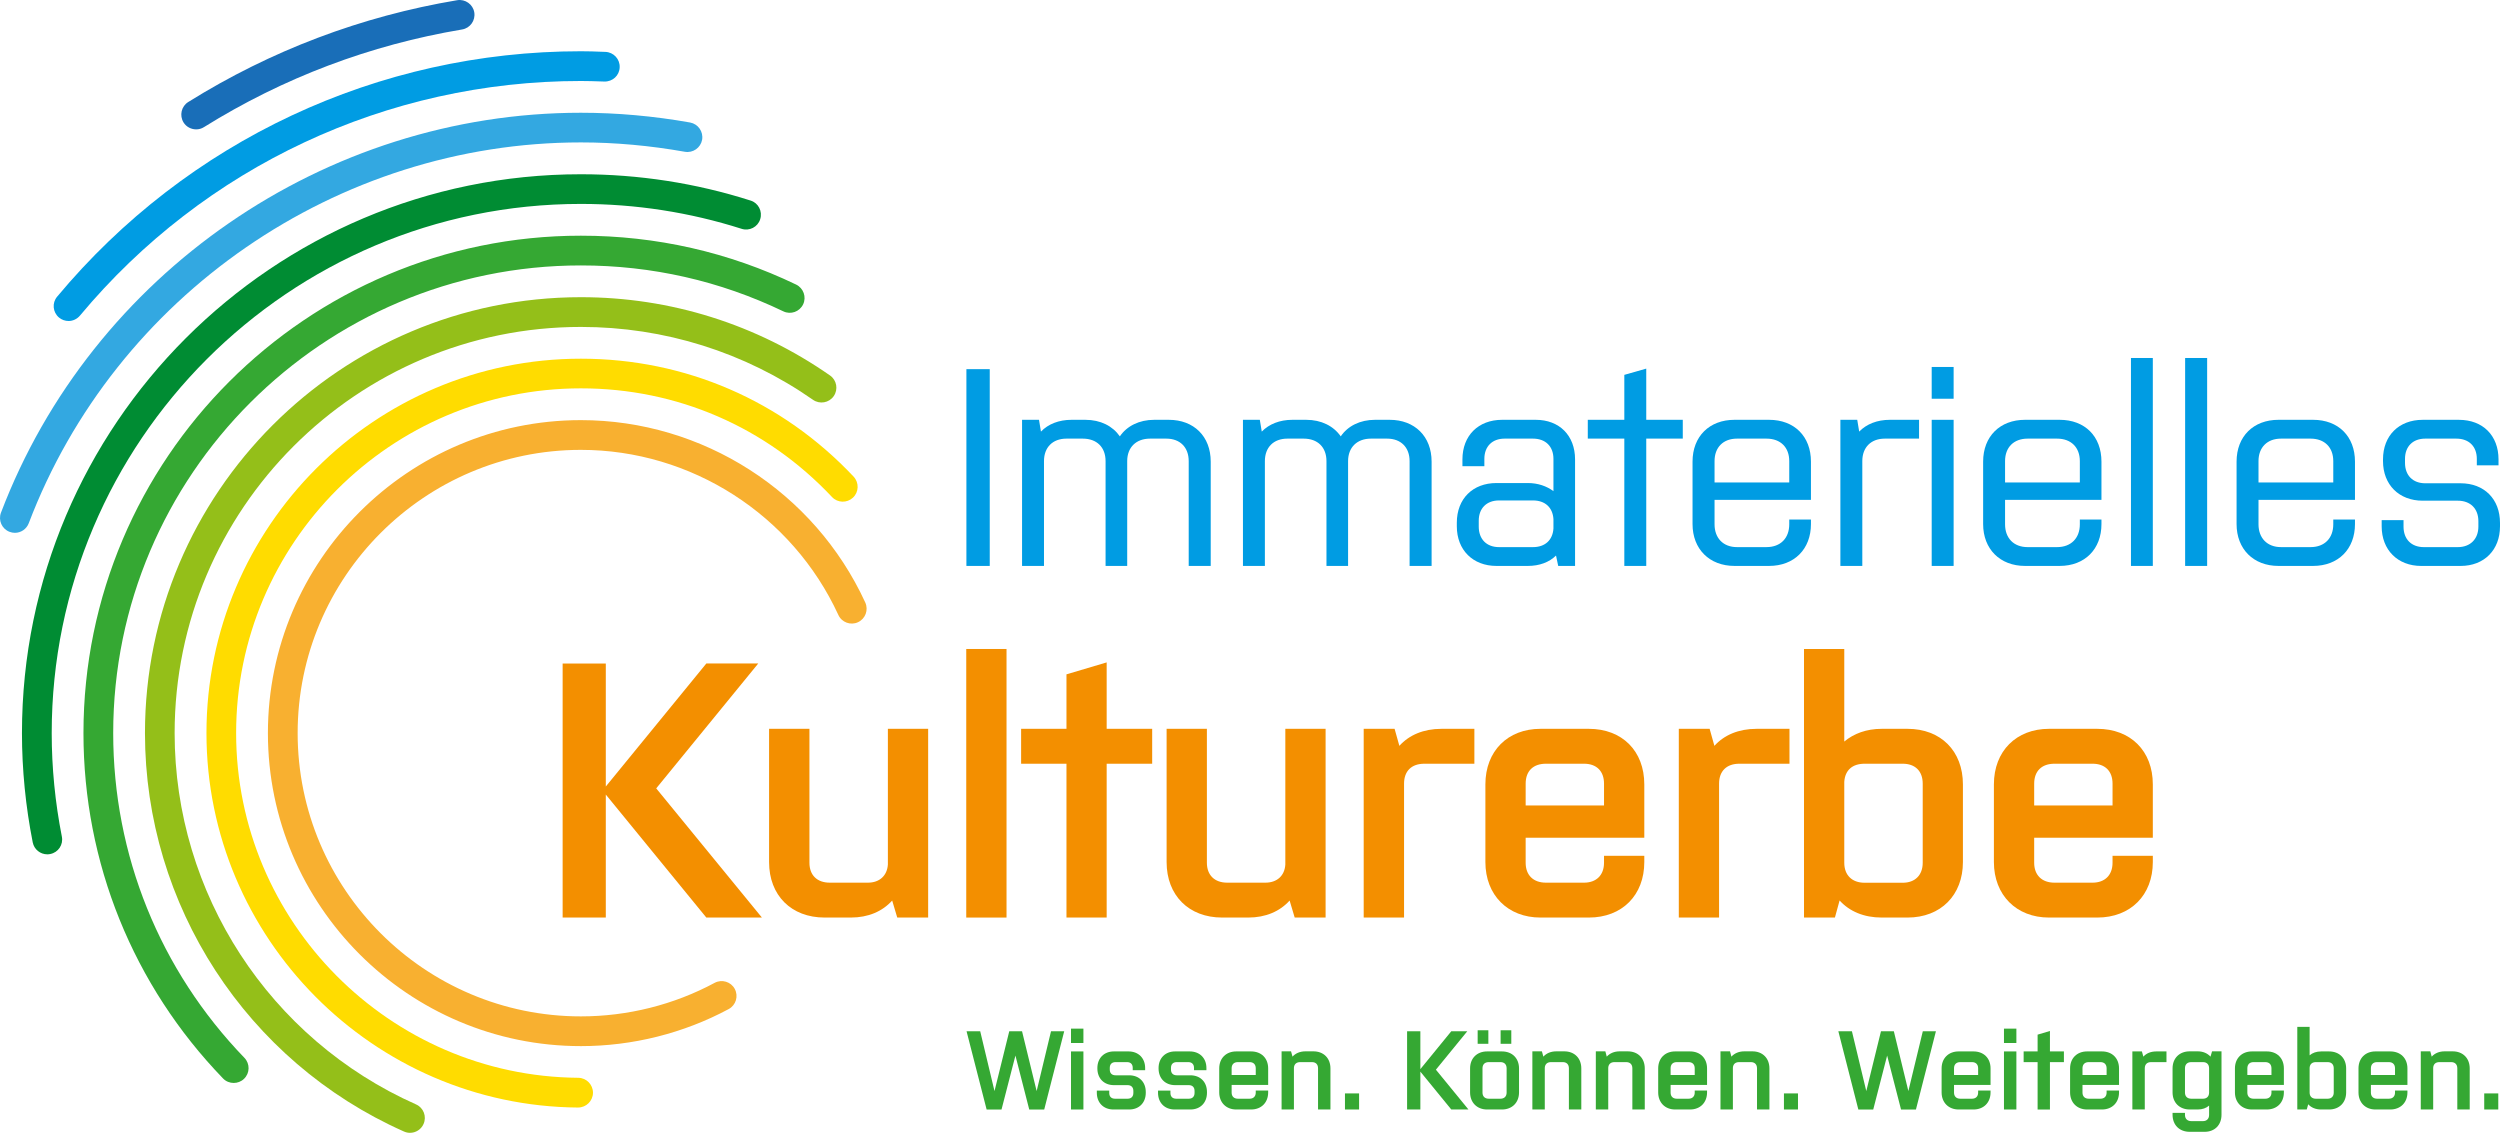 <?xml version="1.0" encoding="UTF-8" standalone="no"?>
<svg xmlns:inkscape="http://www.inkscape.org/namespaces/inkscape" xmlns:sodipodi="http://sodipodi.sourceforge.net/DTD/sodipodi-0.dtd" xmlns="http://www.w3.org/2000/svg" xmlns:svg="http://www.w3.org/2000/svg" width="400pt" height="181.253pt" viewBox="0 0 400 181.253" version="1.2" id="svg593" sodipodi:docname="Immaterielles Kulturerbe Logo 2018-08-08.svg" inkscape:version="1.1.1 (3bf5ae0d25, 2021-09-20)">
  <defs id="defs140"></defs>
  <path style="clip-rule:nonzero;fill:#196eb8;fill-opacity:1;fill-rule:nonzero;stroke:none;stroke-width:3.197" d="m 31.388,20.7 c -0.787,0 -1.574,-0.387 -2.023,-1.111 -0.687,-1.124 -0.35,-2.585 0.762,-3.272 13.2,-8.23 27.675,-13.712 43.023,-16.285 1.286,-0.212 2.523,0.662 2.735,1.948 0.212,1.299 -0.662,2.523 -1.948,2.735 -14.736,2.473 -28.624,7.73 -41.3,15.623 -0.387,0.25 -0.824,0.362 -1.249,0.362" id="path162"></path>
  <path style="fill:#009ce3;fill-opacity:1;fill-rule:nonzero;stroke:none;stroke-width:3.197" d="m 10.969,51.36 c -0.537,0 -1.087,-0.187 -1.524,-0.549 -1.012,-0.849 -1.149,-2.348 -0.3,-3.347 20.806,-24.952 51.353,-39.264 83.798,-39.264 1.174,0 2.348,0.037 3.509,0.088 l 0.412,0.013 c 1.311,0.05 2.335,1.149 2.285,2.46 -0.037,1.311 -1.124,2.323 -2.46,2.285 l -0.412,-0.013 c -1.111,-0.037 -2.21,-0.075 -3.334,-0.075 -31.034,0 -60.245,13.675 -80.152,37.541 -0.475,0.562 -1.149,0.862 -1.823,0.862" id="path166"></path>
  <path style="clip-rule:nonzero;fill:#33a8e1;fill-opacity:1;fill-rule:nonzero;stroke:none;stroke-width:3.197" d="m 2.377,85.254 c -0.287,0 -0.574,-0.062 -0.849,-0.162 -1.224,-0.462 -1.836,-1.836 -1.374,-3.06 C 14.716,43.754 52.007,18.04 92.944,18.04 c 5.757,0 11.639,0.525 17.472,1.561 1.286,0.237 2.148,1.461 1.923,2.76 -0.237,1.286 -1.461,2.148 -2.76,1.923 -5.557,-0.987 -11.152,-1.499 -16.635,-1.499 -38.977,0 -74.482,24.49 -88.344,60.932 -0.362,0.949 -1.261,1.536 -2.223,1.536" id="path168"></path>
  <path style="fill:#008c33;fill-opacity:1;fill-rule:nonzero;stroke:none;stroke-width:3.197" d="m 7.572,136.694 c -1.124,0 -2.111,-0.787 -2.335,-1.911 -1.136,-5.757 -1.723,-11.639 -1.723,-17.484 0,-49.305 40.113,-89.418 89.431,-89.418 9.242,0 18.383,1.411 27.15,4.209 1.249,0.387 1.936,1.723 1.536,2.985 -0.387,1.249 -1.723,1.936 -2.972,1.536 -8.317,-2.648 -16.959,-3.984 -25.714,-3.984 -46.695,0 -84.672,37.99 -84.672,84.672 0,5.532 0.549,11.102 1.623,16.56 0.262,1.286 -0.574,2.535 -1.861,2.785 -0.162,0.037 -0.312,0.05 -0.462,0.05" id="path172"></path>
  <path style="fill:#35a833;fill-opacity:1;fill-rule:nonzero;stroke:none;stroke-width:3.197" d="m 37.395,173.273 c -0.624,0 -1.249,-0.237 -1.711,-0.724 -14.399,-14.911 -22.33,-34.531 -22.33,-55.249 0,-43.885 35.705,-79.59 79.59,-79.59 12.064,0 23.641,2.635 34.431,7.818 1.186,0.574 1.686,1.998 1.124,3.172 -0.574,1.186 -1.986,1.686 -3.172,1.111 -10.141,-4.871 -21.043,-7.343 -32.383,-7.343 -41.262,0 -74.831,33.569 -74.831,74.831 0,19.482 7.456,37.928 20.993,51.952 0.912,0.949 0.887,2.448 -0.062,3.359 -0.462,0.45 -1.062,0.662 -1.649,0.662" id="path174"></path>
  <path style="clip-rule:nonzero;fill:#94bf19;fill-opacity:1;fill-rule:nonzero;stroke:none;stroke-width:3.197" d="m 65.594,181.253 c -0.325,0 -0.649,-0.075 -0.962,-0.212 -25.177,-11.19 -41.437,-36.217 -41.437,-63.742 0,-38.465 31.284,-69.749 69.749,-69.749 14.337,0 28.112,4.334 39.863,12.526 1.074,0.749 1.336,2.235 0.587,3.309 -0.749,1.074 -2.235,1.336 -3.309,0.587 -10.94,-7.631 -23.791,-11.664 -37.141,-11.664 -35.842,0 -65.003,29.148 -65.003,64.99 0,25.651 15.161,48.968 38.627,59.408 1.199,0.525 1.736,1.936 1.199,3.135 -0.387,0.887 -1.261,1.411 -2.173,1.411" id="path176"></path>
  <path style="fill:#ffdc00;fill-opacity:1;fill-rule:nonzero;stroke:none;stroke-width:3.197" d="m 92.494,177.207 h -0.013 c -32.782,-0.25 -59.446,-27.125 -59.446,-59.908 0,-33.032 26.875,-59.908 59.908,-59.908 16.685,0 32.183,6.706 43.635,18.87 0.899,0.962 0.849,2.473 -0.1,3.359 -0.962,0.899 -2.46,0.862 -3.359,-0.1 -10.553,-11.215 -24.815,-17.384 -40.176,-17.384 -30.422,0 -55.162,24.752 -55.162,55.162 0,30.185 24.552,54.912 54.737,55.149 1.311,0.013 2.36,1.087 2.36,2.398 -0.013,1.299 -1.074,2.36 -2.385,2.36" id="path180"></path>
  <path style="fill:#f8b030;fill-opacity:1;fill-rule:nonzero;stroke:none;stroke-width:3.197" d="m 92.944,167.378 c -27.612,0 -50.079,-22.467 -50.079,-50.079 0,-27.612 22.467,-50.079 50.079,-50.079 19.482,0 37.341,11.452 45.496,29.173 0.55,1.199 0.026,2.61 -1.161,3.16 -1.186,0.55 -2.61,0.026 -3.147,-1.174 -7.393,-16.035 -23.553,-26.401 -41.187,-26.401 -24.99,0 -45.321,20.331 -45.321,45.321 0,24.99 20.331,45.321 45.321,45.321 7.456,0 14.861,-1.848 21.405,-5.37 1.149,-0.612 2.598,-0.175 3.21,0.974 0.624,1.161 0.187,2.598 -0.962,3.222 -7.231,3.884 -15.411,5.932 -23.653,5.932" id="path182"></path>
  <path style="fill:#009ce3;fill-opacity:1;fill-rule:nonzero;stroke:none;stroke-width:3.197" d="m 154.625,59.065 h 3.734 v 31.484 h -3.734 z m 0,0" id="path184"></path>
  <path style="fill:#009ce3;fill-opacity:1;fill-rule:nonzero;stroke:none;stroke-width:3.197" d="m 176.892,90.549 v -16.772 c 0,-2.21 -1.399,-3.597 -3.647,-3.597 h -2.61 c -2.198,0 -3.597,1.386 -3.597,3.597 v 16.772 h -3.509 v -23.379 h 2.71 l 0.312,1.886 c 1.161,-1.211 2.872,-1.886 4.896,-1.886 h 2.21 c 2.423,0 4.359,0.987 5.52,2.648 1.124,-1.661 3.11,-2.648 5.495,-2.648 h 2.336 c 4.009,0 6.706,2.648 6.706,6.694 v 16.685 h -3.522 v -16.772 c 0,-2.21 -1.386,-3.597 -3.584,-3.597 h -2.61 c -2.21,0 -3.647,1.386 -3.647,3.597 v 16.772 z m 0,0" id="path186"></path>
  <path style="fill:#009ce3;fill-opacity:1;fill-rule:nonzero;stroke:none;stroke-width:3.197" d="m 212.235,90.549 v -16.772 c 0,-2.21 -1.399,-3.597 -3.647,-3.597 h -2.61 c -2.198,0 -3.597,1.386 -3.597,3.597 v 16.772 h -3.509 v -23.379 h 2.698 l 0.312,1.886 c 1.174,-1.211 2.885,-1.886 4.896,-1.886 h 2.21 c 2.423,0 4.371,0.987 5.532,2.648 1.124,-1.661 3.097,-2.648 5.482,-2.648 h 2.348 c 3.996,0 6.706,2.648 6.706,6.694 v 16.685 h -3.522 v -16.772 c 0,-2.21 -1.399,-3.597 -3.597,-3.597 h -2.598 c -2.198,0 -3.647,1.386 -3.647,3.597 v 16.772 z m 0,0" id="path188"></path>
  <path style="fill:#009ce3;fill-opacity:1;fill-rule:nonzero;stroke:none;stroke-width:3.197" d="m 248.551,84.567 v -1.524 c -0.125,-1.848 -1.336,-2.972 -3.272,-2.972 h -5.445 c -1.973,0 -3.235,1.261 -3.235,3.235 v 0.949 c 0,2.023 1.261,3.284 3.235,3.284 h 5.445 c 1.936,0 3.147,-1.124 3.272,-2.972 m 0.762,5.982 -0.35,-1.661 c -1.087,1.074 -2.66,1.661 -4.508,1.661 h -5.02 c -3.784,0 -6.344,-2.56 -6.344,-6.332 v -0.587 c 0,-3.834 2.56,-6.344 6.344,-6.344 h 5.02 c 1.624,0 3.022,0.5 4.096,1.299 v -5.17 c 0,-1.973 -1.249,-3.235 -3.272,-3.235 h -4.546 c -1.986,0 -3.235,1.261 -3.235,3.235 v 1.174 h -3.509 v -1.087 c 0,-3.821 2.56,-6.332 6.344,-6.332 h 5.395 c 3.772,0 6.282,2.51 6.282,6.332 v 17.047 z m 0,0" id="path190"></path>
  <path style="fill:#009ce3;fill-opacity:1;fill-rule:nonzero;stroke:none;stroke-width:3.197" d="m 254.046,67.17 h 5.845 v -7.193 l 3.509,-0.999 v 8.192 h 5.845 v 3.01 h -5.845 v 20.369 h -3.509 v -20.369 h -5.845 z m 0,0" id="path192"></path>
  <path style="fill:#009ce3;fill-opacity:1;fill-rule:nonzero;stroke:none;stroke-width:3.197" d="m 274.328,77.199 h 11.952 v -3.422 c 0,-2.198 -1.386,-3.597 -3.647,-3.597 h -4.721 c -2.198,0 -3.584,1.399 -3.584,3.597 z m 15.423,5.932 v 0.724 c 0,3.996 -2.66,6.694 -6.706,6.694 h -5.52 c -4.021,0 -6.719,-2.698 -6.719,-6.694 v -9.991 c 0,-4.046 2.698,-6.694 6.719,-6.694 h 5.52 c 4.046,0 6.706,2.648 6.706,6.694 v 6.119 h -15.423 v 3.909 c 0,2.21 1.386,3.647 3.584,3.647 h 4.721 c 2.26,0 3.647,-1.436 3.647,-3.647 v -0.762 z m 0,0" id="path194"></path>
  <path style="fill:#009ce3;fill-opacity:1;fill-rule:nonzero;stroke:none;stroke-width:3.197" d="m 307.048,70.18 h -5.482 c -2.198,0 -3.597,1.386 -3.597,3.597 v 16.772 h -3.509 v -23.379 h 2.698 l 0.312,1.886 c 1.174,-1.211 2.885,-1.886 4.908,-1.886 h 4.671 z m 0,0" id="path196"></path>
  <path style="fill:#009ce3;fill-opacity:1;fill-rule:nonzero;stroke:none;stroke-width:3.197" d="m 309.071,67.17 h 3.509 v 23.379 h -3.509 z m 0,-8.455 h 3.509 v 5.083 h -3.509 z m 0,0" id="path198"></path>
  <path style="fill:#009ce3;fill-opacity:1;fill-rule:nonzero;stroke:none;stroke-width:3.197" d="m 320.81,77.199 h 11.964 v -3.422 c 0,-2.198 -1.399,-3.597 -3.647,-3.597 h -4.708 c -2.223,0 -3.609,1.399 -3.609,3.597 z m 15.423,5.932 v 0.724 c 0,3.996 -2.648,6.694 -6.694,6.694 h -5.532 c -4.009,0 -6.706,-2.698 -6.706,-6.694 v -9.991 c 0,-4.046 2.698,-6.694 6.706,-6.694 h 5.532 c 4.046,0 6.694,2.648 6.694,6.694 v 6.119 H 320.81 v 3.909 c 0,2.21 1.386,3.647 3.609,3.647 h 4.708 c 2.248,0 3.647,-1.436 3.647,-3.647 v -0.762 z m 0,0" id="path200"></path>
  <path style="fill:#009ce3;fill-opacity:1;fill-rule:nonzero;stroke:none;stroke-width:3.197" d="m 340.954,57.279 h 3.497 v 33.27 h -3.497 z m 0,0" id="path202"></path>
  <path style="fill:#009ce3;fill-opacity:1;fill-rule:nonzero;stroke:none;stroke-width:3.197" d="m 349.621,57.279 h 3.522 v 33.27 h -3.522 z m 0,0" id="path204"></path>
  <path style="fill:#009ce3;fill-opacity:1;fill-rule:nonzero;stroke:none;stroke-width:3.197" d="m 361.36,77.199 h 11.964 v -3.422 c 0,-2.198 -1.386,-3.597 -3.634,-3.597 h -4.733 c -2.198,0 -3.597,1.399 -3.597,3.597 z m 15.436,5.932 v 0.724 c 0,3.996 -2.66,6.694 -6.706,6.694 h -5.532 c -4.009,0 -6.706,-2.698 -6.706,-6.694 v -9.991 c 0,-4.046 2.698,-6.694 6.706,-6.694 h 5.532 c 4.046,0 6.706,2.648 6.706,6.694 v 6.119 h -15.436 v 3.909 c 0,2.21 1.399,3.647 3.597,3.647 h 4.733 c 2.248,0 3.634,-1.436 3.634,-3.647 v -0.762 z m 0,0" id="path206"></path>
  <path style="fill:#009ce3;fill-opacity:1;fill-rule:nonzero;stroke:none;stroke-width:3.197" d="m 400,83.668 v 0.55 c 0,3.772 -2.523,6.332 -6.307,6.332 h -6.294 c -3.772,0 -6.332,-2.56 -6.332,-6.332 v -0.999 h 3.497 v 1.037 c 0,2.023 1.261,3.284 3.247,3.284 h 5.433 c 2.023,0 3.297,-1.311 3.297,-3.284 v -0.862 c 0,-2.011 -1.274,-3.284 -3.297,-3.284 h -5.62 c -3.784,0 -6.344,-2.56 -6.344,-6.332 v -0.275 c 0,-3.821 2.56,-6.332 6.344,-6.332 h 5.807 c 3.821,0 6.332,2.51 6.332,6.332 v 0.949 h -3.472 v -1.037 c 0,-1.973 -1.249,-3.235 -3.272,-3.235 H 388.036 c -1.986,0 -3.235,1.261 -3.235,3.235 v 0.637 c 0,2.011 1.249,3.272 3.235,3.272 h 5.657 c 3.784,0 6.307,2.523 6.307,6.344" id="path208"></path>
  <path style="fill:#f38f00;fill-opacity:1;fill-rule:nonzero;stroke:none;stroke-width:3.197" d="m 96.928,127.128 v 19.682 h -6.906 v -40.65 h 6.906 v 19.682 L 113.013,106.159 h 8.305 l -16.323,19.982 16.91,20.669 h -8.892 z m 0,0" id="path210"></path>
  <path style="fill:#f38f00;fill-opacity:1;fill-rule:nonzero;stroke:none;stroke-width:3.197" d="m 129.51,116.612 v 21.43 c 0,1.973 1.211,3.185 3.247,3.185 h 6.107 c 1.848,0 3.072,-1.099 3.197,-2.897 v -21.718 h 6.444 v 30.197 h -4.945 l -0.812,-2.722 c -1.561,1.736 -3.821,2.722 -6.619,2.722 h -4.184 c -5.345,0 -8.892,-3.547 -8.892,-8.879 v -21.318 z m 0,0" id="path212"></path>
  <path style="fill:#f38f00;fill-opacity:1;fill-rule:nonzero;stroke:none;stroke-width:3.197" d="m 154.6,103.837 h 6.444 v 42.973 h -6.444 z m 0,0" id="path214"></path>
  <path style="fill:#f38f00;fill-opacity:1;fill-rule:nonzero;stroke:none;stroke-width:3.197" d="m 163.379,116.612 h 7.256 v -8.717 l 6.432,-1.911 v 10.628 h 7.281 v 5.582 h -7.281 v 24.615 h -6.432 v -24.615 h -7.256 z m 0,0" id="path216"></path>
  <path style="fill:#f38f00;fill-opacity:1;fill-rule:nonzero;stroke:none;stroke-width:3.197" d="m 193.102,116.612 v 21.43 c 0,1.973 1.224,3.185 3.247,3.185 h 6.107 c 1.861,0 3.085,-1.099 3.197,-2.897 v -21.718 h 6.444 v 30.197 h -4.945 l -0.812,-2.722 c -1.561,1.736 -3.834,2.722 -6.619,2.722 h -4.171 c -5.345,0 -8.892,-3.547 -8.892,-8.879 v -21.318 z m 0,0" id="path218"></path>
  <path style="fill:#f38f00;fill-opacity:1;fill-rule:nonzero;stroke:none;stroke-width:3.197" d="m 235.9,122.195 h -8.005 c -2.036,0 -3.247,1.161 -3.247,3.185 v 21.43 h -6.457 v -30.197 h 4.945 l 0.762,2.723 c 1.561,-1.736 3.884,-2.723 6.719,-2.723 h 5.283 z m 0,0" id="path220"></path>
  <path style="fill:#f38f00;fill-opacity:1;fill-rule:nonzero;stroke:none;stroke-width:3.197" d="m 244.105,128.876 h 12.539 v -3.497 c 0,-2.023 -1.224,-3.185 -3.197,-3.185 h -6.094 c -2.036,0 -3.247,1.161 -3.247,3.185 z m 18.983,8.055 v 0.999 c 0,5.283 -3.534,8.879 -8.879,8.879 h -7.73 c -5.233,0 -8.817,-3.597 -8.817,-8.879 v -12.426 c 0,-5.345 3.584,-8.892 8.817,-8.892 h 7.73 c 5.345,0 8.879,3.547 8.879,8.892 v 8.53 h -18.983 v 4.009 c 0,1.973 1.211,3.185 3.247,3.185 h 6.094 c 1.973,0 3.197,-1.211 3.197,-3.185 v -1.111 z m 0,0" id="path222"></path>
  <path style="fill:#f38f00;fill-opacity:1;fill-rule:nonzero;stroke:none;stroke-width:3.197" d="m 286.317,122.195 h -8.018 c -2.023,0 -3.247,1.161 -3.247,3.185 v 21.43 h -6.444 v -30.197 h 4.933 l 0.762,2.723 c 1.561,-1.736 3.884,-2.723 6.731,-2.723 h 5.283 z m 0,0" id="path224"></path>
  <path style="fill:#f38f00;fill-opacity:1;fill-rule:nonzero;stroke:none;stroke-width:3.197" d="m 295.084,125.092 v 12.951 c 0,1.973 1.224,3.197 3.26,3.197 h 6.094 c 1.973,0 3.197,-1.224 3.197,-3.197 v -12.663 c 0,-2.023 -1.224,-3.185 -3.197,-3.185 h -6.094 c -1.973,0 -3.135,1.037 -3.26,2.897 m -6.444,-21.255 h 6.444 v 14.811 c 1.524,-1.274 3.547,-2.036 5.995,-2.036 h 4.121 c 5.333,0 8.867,3.547 8.867,8.892 v 12.426 c 0,5.283 -3.534,8.879 -8.867,8.879 h -4.121 c -2.847,0 -5.17,-0.987 -6.744,-2.735 l -0.749,2.735 h -4.945 z m 0,0" id="path226"></path>
  <path style="fill:#f38f00;fill-opacity:1;fill-rule:nonzero;stroke:none;stroke-width:3.197" d="m 325.468,128.876 h 12.539 v -3.497 c 0,-2.023 -1.224,-3.185 -3.197,-3.185 h -6.094 c -2.023,0 -3.247,1.161 -3.247,3.185 z m 18.983,8.055 v 0.999 c 0,5.283 -3.547,8.879 -8.892,8.879 h -7.718 c -5.22,0 -8.817,-3.597 -8.817,-8.879 v -12.426 c 0,-5.345 3.597,-8.892 8.817,-8.892 h 7.718 c 5.345,0 8.892,3.547 8.892,8.892 v 8.53 h -18.983 v 4.009 c 0,1.973 1.224,3.185 3.247,3.185 h 6.094 c 1.973,0 3.197,-1.211 3.197,-3.185 v -1.111 z m 0,0" id="path228"></path>
  <path style="fill:#35a833;fill-opacity:1;fill-rule:nonzero;stroke:none;stroke-width:3.197" d="m 154.65,165.006 h 2.185 l 2.285,9.566 2.36,-9.566 h 2.048 l 2.335,9.566 2.298,-9.566 h 2.111 l -3.197,12.514 h -2.398 l -2.21,-8.63 -2.223,8.63 h -2.385 z m 0,0" id="path230"></path>
  <path style="fill:#35a833;fill-opacity:1;fill-rule:nonzero;stroke:none;stroke-width:3.197" d="m 171.36,168.228 h 1.986 v 9.291 h -1.986 z m 0,-3.647 h 1.986 v 2.298 h -1.986 z m 0,0" id="path232"></path>
  <path style="fill:#35a833;fill-opacity:1;fill-rule:nonzero;stroke:none;stroke-width:3.197" d="m 183.324,174.709 v 0.137 c 0,1.599 -1.074,2.673 -2.648,2.673 h -2.523 c -1.586,0 -2.66,-1.074 -2.66,-2.673 v -0.35 h 1.986 v 0.387 c 0,0.574 0.337,0.912 0.924,0.912 h 2.023 c 0.574,0 0.912,-0.35 0.912,-0.924 v -0.325 c 0,-0.574 -0.337,-0.924 -0.912,-0.924 h -2.198 c -1.574,0 -2.648,-1.062 -2.648,-2.673 v -0.062 c 0,-1.586 1.074,-2.66 2.648,-2.66 h 2.335 c 1.586,0 2.66,1.074 2.66,2.66 v 0.35 h -1.986 v -0.387 c 0,-0.574 -0.337,-0.912 -0.899,-0.912 h -1.848 c -0.587,0 -0.924,0.337 -0.924,0.912 v 0.287 c 0,0.574 0.337,0.912 0.924,0.912 h 2.185 c 1.574,0 2.648,1.062 2.648,2.66" id="path234"></path>
  <path style="fill:#35a833;fill-opacity:1;fill-rule:nonzero;stroke:none;stroke-width:3.197" d="m 193.115,174.709 v 0.137 c 0,1.599 -1.074,2.673 -2.648,2.673 h -2.523 c -1.586,0 -2.66,-1.074 -2.66,-2.673 v -0.35 h 1.986 v 0.387 c 0,0.574 0.337,0.912 0.924,0.912 h 2.023 c 0.574,0 0.912,-0.35 0.912,-0.924 v -0.325 c 0,-0.574 -0.337,-0.924 -0.912,-0.924 h -2.198 c -1.574,0 -2.648,-1.062 -2.648,-2.673 v -0.062 c 0,-1.586 1.074,-2.66 2.648,-2.66 h 2.335 c 1.599,0 2.673,1.074 2.673,2.66 v 0.35 h -1.986 v -0.387 c 0,-0.574 -0.35,-0.912 -0.912,-0.912 h -1.848 c -0.587,0 -0.924,0.337 -0.924,0.912 v 0.287 c 0,0.574 0.337,0.912 0.924,0.912 h 2.185 c 1.574,0 2.648,1.062 2.648,2.66" id="path236"></path>
  <path style="fill:#35a833;fill-opacity:1;fill-rule:nonzero;stroke:none;stroke-width:3.197" d="M 197.061,171.999 H 200.92 v -1.074 c 0,-0.624 -0.375,-0.987 -0.987,-0.987 h -1.873 c -0.624,0 -0.999,0.362 -0.999,0.987 z m 5.845,2.485 v 0.3 c 0,1.623 -1.087,2.735 -2.735,2.735 h -2.373 c -1.611,0 -2.722,-1.111 -2.722,-2.735 v -3.834 c 0,-1.636 1.111,-2.723 2.722,-2.723 h 2.373 c 1.648,0 2.735,1.087 2.735,2.723 v 2.635 h -5.845 v 1.236 c 0,0.599 0.375,0.974 0.999,0.974 h 1.873 c 0.612,0 0.987,-0.375 0.987,-0.974 v -0.337 z m 0,0" id="path238"></path>
  <path style="fill:#35a833;fill-opacity:1;fill-rule:nonzero;stroke:none;stroke-width:3.197" d="m 210.886,177.519 v -6.594 c 0,-0.624 -0.362,-0.987 -0.974,-0.987 h -1.873 c -0.612,0 -0.974,0.325 -1.012,0.899 v 6.681 h -1.973 v -9.304 h 1.511 l 0.237,0.849 c 0.475,-0.537 1.199,-0.849 2.073,-0.849 h 1.261 c 1.649,0 2.735,1.099 2.735,2.735 v 6.569 z m 0,0" id="path240"></path>
  <path style="fill:#35a833;fill-opacity:1;fill-rule:nonzero;stroke:none;stroke-width:3.197" d="m 215.194,174.946 h 2.26 v 2.573 h -2.26 z m 0,0" id="path242"></path>
  <path style="fill:#35a833;fill-opacity:1;fill-rule:nonzero;stroke:none;stroke-width:3.197" d="m 227.258,171.462 v 6.057 h -2.123 v -12.514 h 2.123 v 6.057 l 4.945,-6.057 h 2.56 l -5.02,6.144 5.208,6.369 h -2.747 z m 0,0" id="path244"></path>
  <path style="fill:#35a833;fill-opacity:1;fill-rule:nonzero;stroke:none;stroke-width:3.197" d="m 240.097,164.843 h 1.711 v 2.161 h -1.711 z m 0.962,6.082 c 0,-0.624 -0.375,-0.987 -0.987,-0.987 h -1.873 c -0.624,0 -0.999,0.362 -0.999,0.987 v 3.896 c 0,0.599 0.375,0.974 0.999,0.974 h 1.873 c 0.612,0 0.987,-0.375 0.987,-0.974 z m -4.633,-6.082 h 1.711 v 2.161 h -1.711 z m 3.884,12.676 h -2.373 c -1.611,0 -2.723,-1.111 -2.723,-2.735 v -3.834 c 0,-1.636 1.111,-2.723 2.723,-2.723 h 2.373 c 1.636,0 2.735,1.087 2.735,2.723 v 3.834 c 0,1.623 -1.099,2.735 -2.735,2.735" id="path246"></path>
  <path style="fill:#35a833;fill-opacity:1;fill-rule:nonzero;stroke:none;stroke-width:3.197" d="m 251.024,177.519 v -6.594 c 0,-0.624 -0.375,-0.987 -0.974,-0.987 h -1.886 c -0.599,0 -0.962,0.325 -0.999,0.899 v 6.681 h -1.986 v -9.304 h 1.524 l 0.237,0.849 c 0.475,-0.537 1.199,-0.849 2.073,-0.849 h 1.261 c 1.649,0 2.735,1.099 2.735,2.735 v 6.569 z m 0,0" id="path248"></path>
  <path style="fill:#35a833;fill-opacity:1;fill-rule:nonzero;stroke:none;stroke-width:3.197" d="m 261.177,177.519 v -6.594 c 0,-0.624 -0.375,-0.987 -0.987,-0.987 h -1.873 c -0.599,0 -0.962,0.325 -0.999,0.899 v 6.681 h -1.986 v -9.304 h 1.524 l 0.225,0.849 c 0.487,-0.537 1.199,-0.849 2.073,-0.849 h 1.274 c 1.649,0 2.735,1.099 2.735,2.735 v 6.569 z m 0,0" id="path250"></path>
  <path style="fill:#35a833;fill-opacity:1;fill-rule:nonzero;stroke:none;stroke-width:3.197" d="m 267.297,171.999 h 3.859 v -1.074 c 0,-0.624 -0.375,-0.987 -0.987,-0.987 h -1.873 c -0.637,0 -0.999,0.362 -0.999,0.987 z m 5.832,2.485 v 0.3 c 0,1.623 -1.086,2.735 -2.723,2.735 h -2.385 c -1.611,0 -2.71,-1.111 -2.71,-2.735 v -3.834 c 0,-1.636 1.099,-2.723 2.71,-2.723 h 2.385 c 1.636,0 2.723,1.087 2.723,2.723 v 2.635 h -5.832 v 1.236 c 0,0.599 0.362,0.974 0.999,0.974 h 1.873 c 0.612,0 0.987,-0.375 0.987,-0.974 v -0.337 z m 0,0" id="path252"></path>
  <path style="fill:#35a833;fill-opacity:1;fill-rule:nonzero;stroke:none;stroke-width:3.197" d="m 281.121,177.519 v -6.594 c 0,-0.624 -0.375,-0.987 -0.987,-0.987 h -1.873 c -0.612,0 -0.962,0.325 -0.999,0.899 v 6.681 h -1.986 v -9.304 h 1.524 l 0.225,0.849 c 0.487,-0.537 1.199,-0.849 2.073,-0.849 h 1.274 c 1.649,0 2.735,1.099 2.735,2.735 v 6.569 z m 0,0" id="path254"></path>
  <path style="fill:#35a833;fill-opacity:1;fill-rule:nonzero;stroke:none;stroke-width:3.197" d="m 285.43,174.946 h 2.248 v 2.573 h -2.248 z m 0,0" id="path256"></path>
  <path style="fill:#35a833;fill-opacity:1;fill-rule:nonzero;stroke:none;stroke-width:3.197" d="m 294.135,165.006 h 2.173 l 2.298,9.566 2.348,-9.566 h 2.061 l 2.323,9.566 2.31,-9.566 h 2.098 l -3.197,12.514 h -2.385 l -2.223,-8.63 -2.223,8.63 h -2.385 z m 0,0" id="path258"></path>
  <path style="fill:#35a833;fill-opacity:1;fill-rule:nonzero;stroke:none;stroke-width:3.197" d="m 312.643,171.999 h 3.859 v -1.074 c 0,-0.624 -0.375,-0.987 -0.987,-0.987 h -1.873 c -0.624,0 -0.999,0.362 -0.999,0.987 z m 5.845,2.485 v 0.3 c 0,1.623 -1.086,2.735 -2.735,2.735 h -2.373 c -1.611,0 -2.723,-1.111 -2.723,-2.735 v -3.834 c 0,-1.636 1.111,-2.723 2.723,-2.723 h 2.373 c 1.649,0 2.735,1.087 2.735,2.723 v 2.635 h -5.845 v 1.236 c 0,0.599 0.375,0.974 0.999,0.974 h 1.873 c 0.612,0 0.987,-0.375 0.987,-0.974 v -0.337 z m 0,0" id="path260"></path>
  <path style="fill:#35a833;fill-opacity:1;fill-rule:nonzero;stroke:none;stroke-width:3.197" d="m 320.635,168.228 h 1.986 v 9.291 h -1.986 z m 0,-3.647 h 1.986 v 2.298 h -1.986 z m 0,0" id="path262"></path>
  <path style="fill:#35a833;fill-opacity:1;fill-rule:nonzero;stroke:none;stroke-width:3.197" d="m 323.782,168.228 h 2.235 v -2.685 l 1.973,-0.587 v 3.272 h 2.235 v 1.711 h -2.235 v 7.581 h -1.973 v -7.581 h -2.235 z m 0,0" id="path264"></path>
  <path style="fill:#35a833;fill-opacity:1;fill-rule:nonzero;stroke:none;stroke-width:3.197" d="m 333.199,171.999 h 3.859 v -1.074 c 0,-0.624 -0.375,-0.987 -0.987,-0.987 h -1.873 c -0.624,0 -0.999,0.362 -0.999,0.987 z m 5.845,2.485 v 0.3 c 0,1.623 -1.099,2.735 -2.735,2.735 h -2.373 c -1.611,0 -2.722,-1.111 -2.722,-2.735 v -3.834 c 0,-1.636 1.111,-2.723 2.722,-2.723 h 2.373 c 1.636,0 2.735,1.087 2.735,2.723 v 2.635 h -5.845 v 1.236 c 0,0.599 0.375,0.974 0.999,0.974 h 1.873 c 0.612,0 0.987,-0.375 0.987,-0.974 v -0.337 z m 0,0" id="path266"></path>
  <path style="fill:#35a833;fill-opacity:1;fill-rule:nonzero;stroke:none;stroke-width:3.197" d="m 346.636,169.939 h -2.473 c -0.624,0 -0.999,0.362 -0.999,0.987 v 6.594 h -1.986 v -9.291 h 1.524 l 0.237,0.837 c 0.475,-0.537 1.186,-0.837 2.073,-0.837 h 1.624 z m 0,0" id="path268"></path>
  <path style="clip-rule:nonzero;fill:#35a833;fill-opacity:1;fill-rule:nonzero;stroke:none;stroke-width:3.197" d="m 349.596,174.822 c 0,0.599 0.375,0.974 1.012,0.974 h 1.873 c 0.599,0 0.974,-0.375 0.974,-0.974 v -3.896 c 0,-0.624 -0.375,-0.987 -0.974,-0.987 h -1.873 c -0.637,0 -1.012,0.362 -1.012,0.987 z m 5.845,3.534 c 0,1.648 -1.086,2.735 -2.71,2.735 h -2.373 c -1.649,0 -2.748,-1.087 -2.748,-2.735 v -0.3 h 1.986 v 0.337 c 0,0.599 0.375,0.987 1.012,0.987 h 1.873 c 0.599,0 0.974,-0.387 0.974,-0.987 v -1.499 c -0.462,0.412 -1.086,0.624 -1.811,0.624 h -1.286 c -1.649,0 -2.748,-1.111 -2.748,-2.735 v -3.834 c 0,-1.636 1.099,-2.735 2.748,-2.735 h 1.286 c 0.837,0 1.549,0.312 2.036,0.849 l 0.25,-0.849 h 1.511 z m 0,0" id="path270"></path>
  <path style="fill:#35a833;fill-opacity:1;fill-rule:nonzero;stroke:none;stroke-width:3.197" d="m 359.575,171.999 h 3.859 v -1.074 c 0,-0.624 -0.375,-0.987 -0.987,-0.987 h -1.873 c -0.624,0 -0.999,0.362 -0.999,0.987 z m 5.845,2.485 v 0.3 c 0,1.623 -1.087,2.735 -2.735,2.735 h -2.373 c -1.611,0 -2.722,-1.111 -2.722,-2.735 v -3.834 c 0,-1.636 1.111,-2.723 2.722,-2.723 h 2.373 c 1.648,0 2.735,1.087 2.735,2.723 v 2.635 h -5.845 v 1.236 c 0,0.599 0.375,0.974 0.999,0.974 h 1.873 c 0.612,0 0.987,-0.375 0.987,-0.974 v -0.337 z m 0,0" id="path274"></path>
  <path style="fill:#35a833;fill-opacity:1;fill-rule:nonzero;stroke:none;stroke-width:3.197" d="m 369.54,170.838 v 3.984 c 0,0.599 0.375,0.974 0.999,0.974 h 1.886 c 0.599,0 0.974,-0.375 0.974,-0.974 v -3.896 c 0,-0.624 -0.375,-0.987 -0.974,-0.987 h -1.886 c -0.599,0 -0.962,0.325 -0.999,0.899 m -1.973,-6.544 h 1.973 v 4.558 c 0.462,-0.4 1.099,-0.624 1.848,-0.624 h 1.261 c 1.648,0 2.735,1.087 2.735,2.735 v 3.821 c 0,1.623 -1.086,2.735 -2.735,2.735 h -1.261 c -0.874,0 -1.599,-0.3 -2.073,-0.837 l -0.237,0.837 h -1.511 z m 0,0" id="path276"></path>
  <path style="fill:#35a833;fill-opacity:1;fill-rule:nonzero;stroke:none;stroke-width:3.197" d="m 379.344,171.999 h 3.859 v -1.074 c 0,-0.624 -0.375,-0.987 -0.987,-0.987 h -1.873 c -0.624,0 -0.999,0.362 -0.999,0.987 z m 5.845,2.485 v 0.3 c 0,1.623 -1.099,2.735 -2.747,2.735 h -2.373 c -1.611,0 -2.71,-1.111 -2.71,-2.735 v -3.834 c 0,-1.636 1.099,-2.723 2.71,-2.723 h 2.373 c 1.648,0 2.747,1.087 2.747,2.723 v 2.635 h -5.845 v 1.236 c 0,0.599 0.375,0.974 0.999,0.974 h 1.873 c 0.612,0 0.987,-0.375 0.987,-0.974 v -0.337 z m 0,0" id="path278"></path>
  <path style="fill:#35a833;fill-opacity:1;fill-rule:nonzero;stroke:none;stroke-width:3.197" d="m 393.169,177.519 v -6.594 c 0,-0.624 -0.375,-0.987 -0.987,-0.987 h -1.873 c -0.612,0 -0.962,0.325 -0.999,0.899 v 6.681 h -1.986 v -9.304 h 1.524 l 0.225,0.849 c 0.487,-0.537 1.199,-0.849 2.073,-0.849 h 1.274 c 1.648,0 2.735,1.099 2.735,2.735 v 6.569 z m 0,0" id="path280"></path>
  <path style="fill:#35a833;fill-opacity:1;fill-rule:nonzero;stroke:none;stroke-width:3.197" d="m 397.477,174.946 h 2.248 v 2.573 h -2.248 z m 0,0" id="path282"></path>
</svg>
